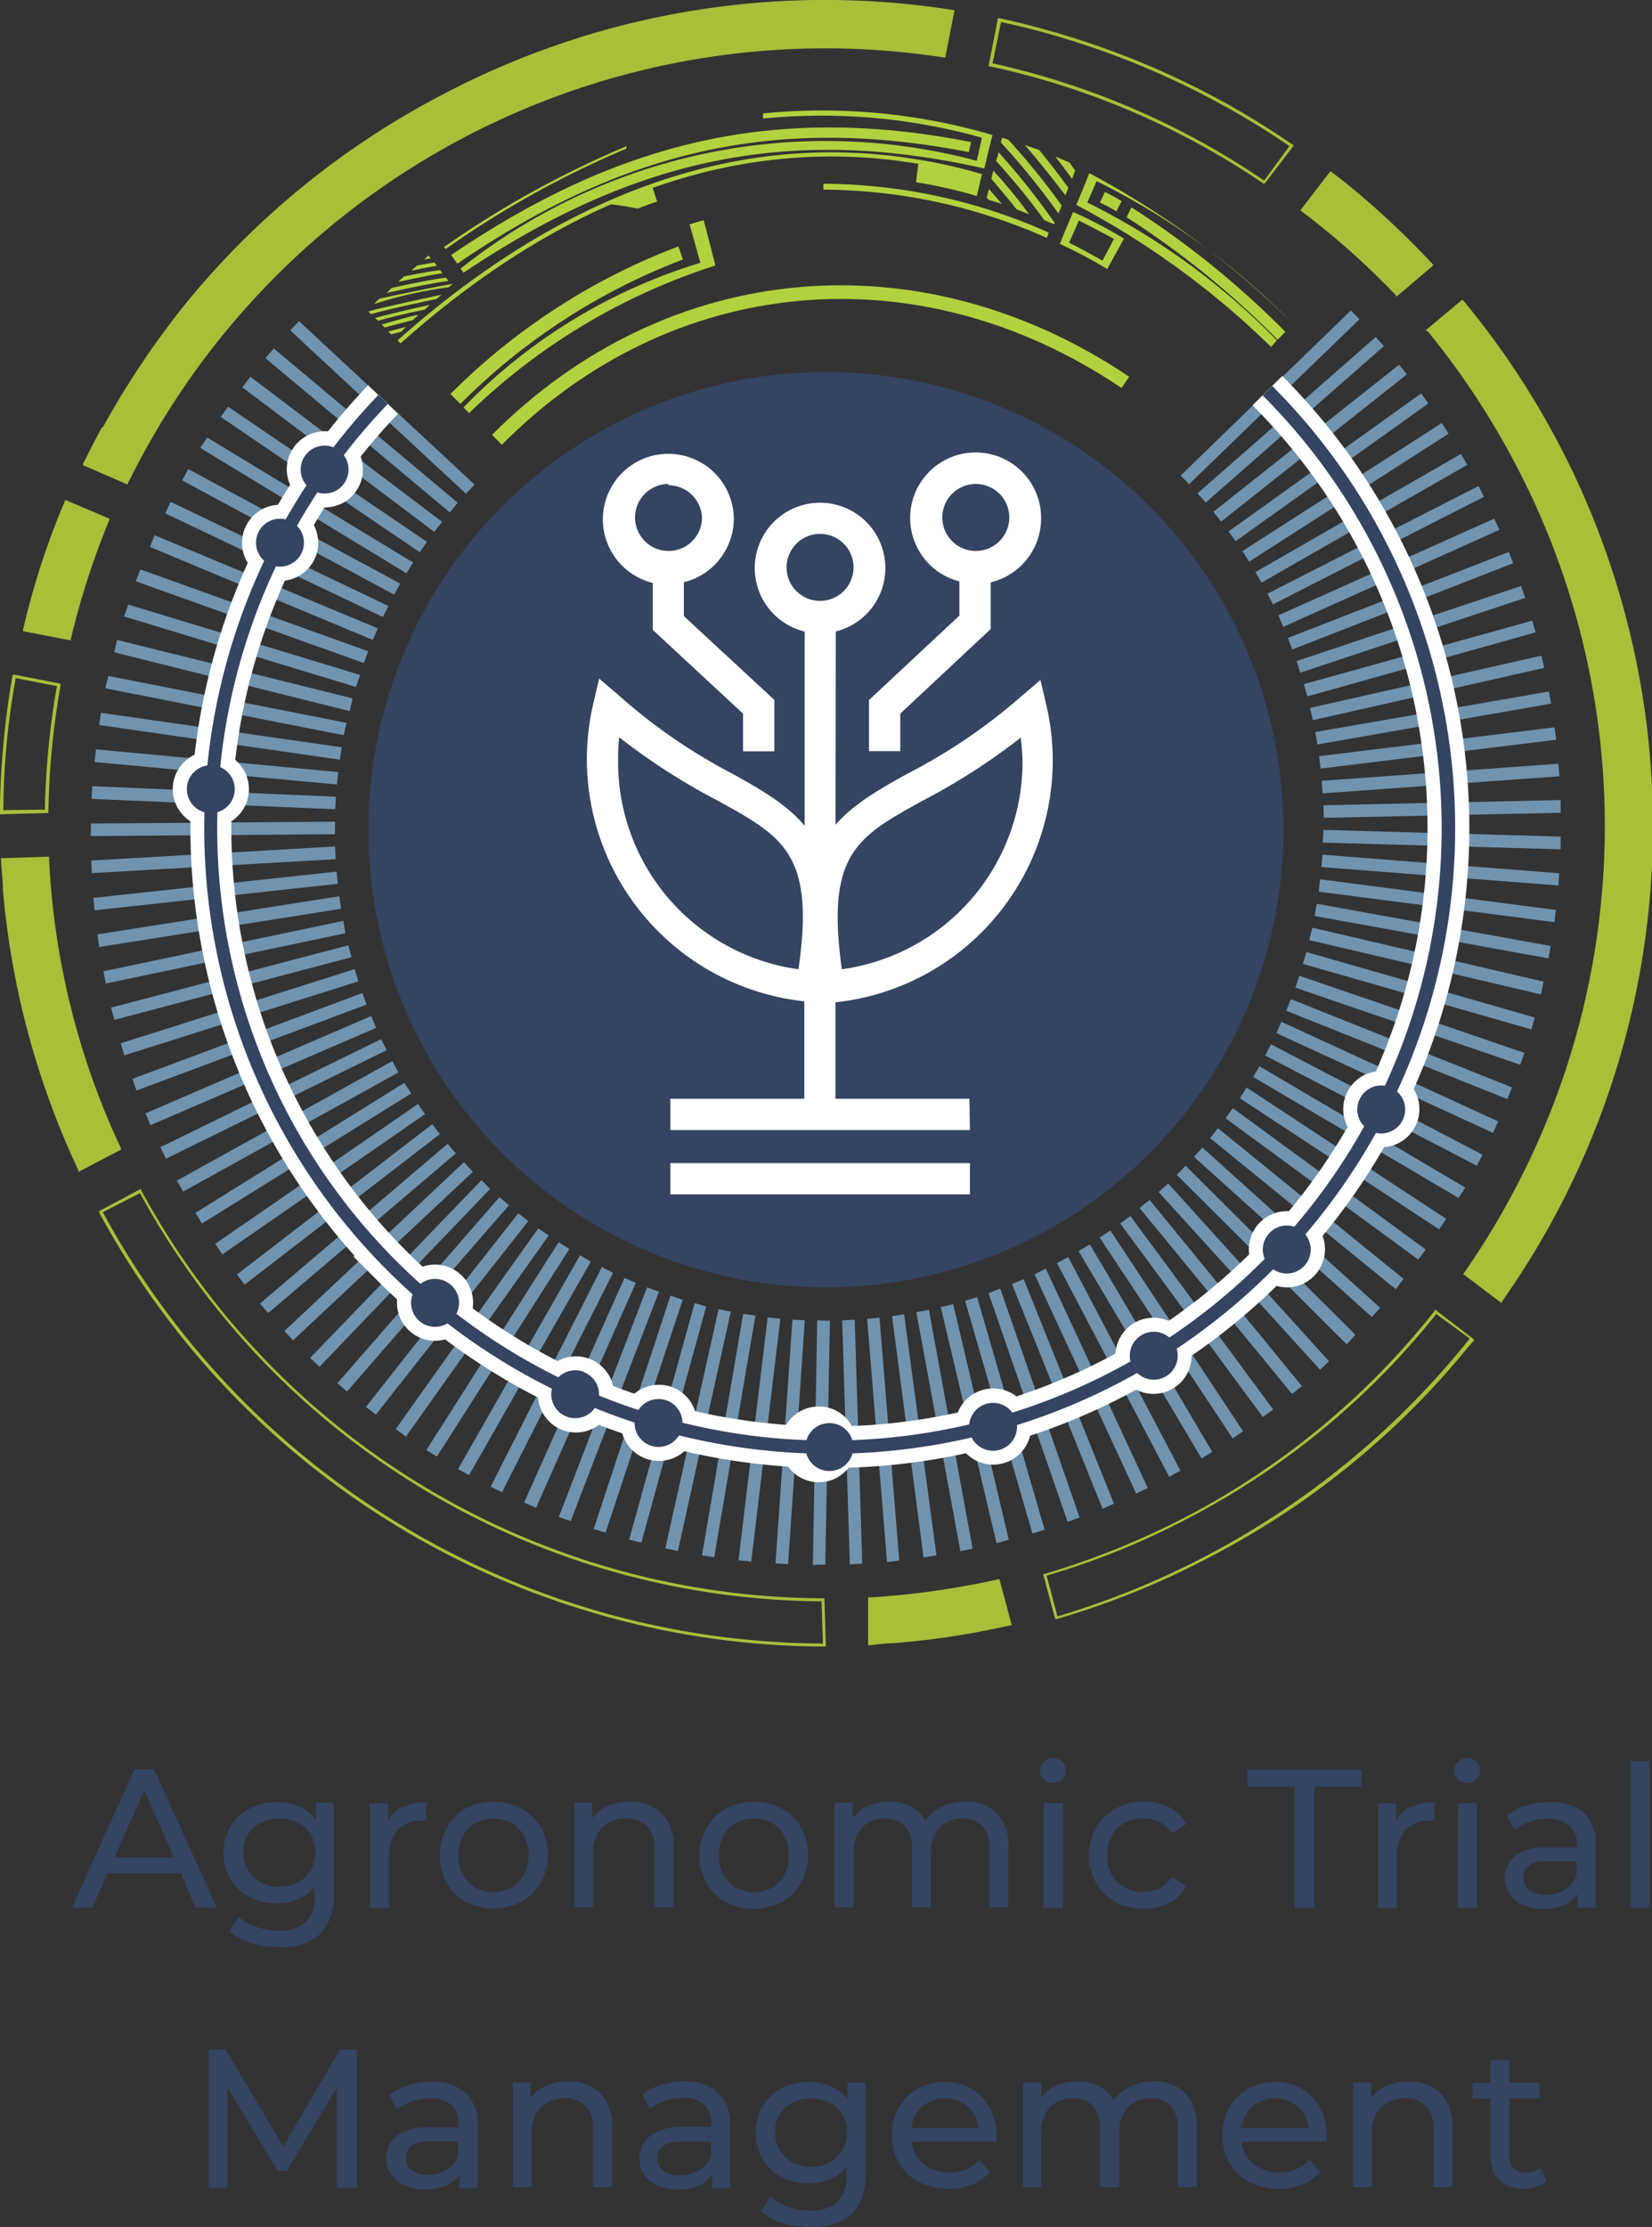 <svg xmlns="http://www.w3.org/2000/svg" xmlns:xlink="http://www.w3.org/1999/xlink" viewBox="0 0 98.65 132.95"><rect x="0" y="0" width="98.65" height="132.95" fill="#333333" stroke="none"/><defs><style>.cls-1,.cls-8{fill:none;}.cls-2{clip-path:url(#clip-path);}.cls-3{fill:#344462;}.cls-4{fill:#a6c039;}.cls-5{fill:#7093af;}.cls-6{clip-path:url(#clip-path-3);}.cls-7{fill:#fff;}.cls-8{stroke:#fff;stroke-width:1.69px;}.cls-9{fill:#b1d23e;}</style><clipPath id="clip-path" transform="translate(-4.32 -1.04)"><rect class="cls-1" width="112.52" height="144.85"></rect></clipPath><clipPath id="clip-path-3" transform="translate(-4.32 -1.04)"><path class="cls-1" d="M53.7,50.23,24.59,22.4a40.75,40.75,0,1,0,58.33-.72l-.1-.09Z"></path></clipPath></defs><title>trial</title><g id="&#x421;&#x43B;&#x43E;&#x439;_2" data-name="&#x421;&#x43B;&#x43E;&#x439; 2"><g id="&#x421;&#x43B;&#x43E;&#x439;_1-2" data-name="&#x421;&#x43B;&#x43E;&#x439; 1"><g class="cls-2"><path class="cls-3" d="M15.12,112.86H10.74l-.91,2.06H8.61l3.74-8.26h1.17l3.75,8.26H16Zm-.41-.94-1.78-4-1.78,4Z" transform="translate(-4.32 -1.04)"></path><path class="cls-3" d="M24.25,108.67v5.4a3.23,3.23,0,0,1-.81,2.42,3.37,3.37,0,0,1-2.43.78,5.81,5.81,0,0,1-1.69-.24,3.34,3.34,0,0,1-1.3-.69l.54-.87a3.22,3.22,0,0,0,1.08.6,4.12,4.12,0,0,0,1.33.22,2.23,2.23,0,0,0,1.62-.52,2.14,2.14,0,0,0,.52-1.58v-.5a2.5,2.5,0,0,1-1,.73,3.28,3.28,0,0,1-1.27.24,3.41,3.41,0,0,1-1.62-.38,2.85,2.85,0,0,1-1.14-1.07,3.21,3.21,0,0,1,0-3.15A2.81,2.81,0,0,1,19.25,109a3.47,3.47,0,0,1,1.62-.38,3.31,3.31,0,0,1,1.31.26,2.45,2.45,0,0,1,1,.77v-1Zm-2.15,4.74a1.91,1.91,0,0,0,.77-.73,2,2,0,0,0,.28-1.06,1.91,1.91,0,0,0-.6-1.47,2.43,2.43,0,0,0-3.1,0,1.91,1.91,0,0,0-.6,1.47,2,2,0,0,0,.28,1.06,1.91,1.91,0,0,0,.77.73,2.34,2.34,0,0,0,1.11.26A2.32,2.32,0,0,0,22.1,113.41Z" transform="translate(-4.32 -1.04)"></path><path class="cls-3" d="M28.37,108.9a3.16,3.16,0,0,1,1.4-.28v1.1h-.26a1.91,1.91,0,0,0-1.44.55,2.17,2.17,0,0,0-.52,1.56v3.11H26.41v-6.25H27.5v1A1.93,1.93,0,0,1,28.37,108.9Z" transform="translate(-4.32 -1.04)"></path><path class="cls-3" d="M32.12,114.58A3,3,0,0,1,31,113.44a3.44,3.44,0,0,1,0-3.29A3,3,0,0,1,32.12,109a3.64,3.64,0,0,1,3.34,0,3,3,0,0,1,1.16,1.13,3.44,3.44,0,0,1,0,3.29,3,3,0,0,1-1.16,1.14,3.6,3.6,0,0,1-3.34,0Zm2.75-.86a2,2,0,0,0,.75-.78,2.57,2.57,0,0,0,0-2.3,1.92,1.92,0,0,0-.75-.77,2.28,2.28,0,0,0-2.16,0,2,2,0,0,0-.75.77,2.52,2.52,0,0,0,0,2.3,2,2,0,0,0,.75.78,2.24,2.24,0,0,0,2.16,0Z" transform="translate(-4.32 -1.04)"></path><path class="cls-3" d="M43.84,109.3a2.71,2.71,0,0,1,.7,2v3.6H43.41v-3.47a1.92,1.92,0,0,0-.44-1.37,1.64,1.64,0,0,0-1.25-.46,2,2,0,0,0-1.45.54,2.1,2.1,0,0,0-.53,1.54v3.22H38.6v-6.25h1.08v.94a2.21,2.21,0,0,1,.93-.74,3.24,3.24,0,0,1,1.33-.26A2.58,2.58,0,0,1,43.84,109.3Z" transform="translate(-4.32 -1.04)"></path><path class="cls-3" d="M47.67,114.58a3,3,0,0,1-1.16-1.14,3.44,3.44,0,0,1,0-3.29A3,3,0,0,1,47.67,109,3.64,3.64,0,0,1,51,109a3,3,0,0,1,1.16,1.13,3.44,3.44,0,0,1,0,3.29A3,3,0,0,1,51,114.58a3.6,3.6,0,0,1-3.34,0Zm2.75-.86a2,2,0,0,0,.75-.78,2.57,2.57,0,0,0,0-2.3,1.92,1.92,0,0,0-.75-.77,2.28,2.28,0,0,0-2.16,0,2,2,0,0,0-.75.77,2.52,2.52,0,0,0,0,2.3,2,2,0,0,0,.75.78,2.24,2.24,0,0,0,2.16,0Z" transform="translate(-4.32 -1.04)"></path><path class="cls-3" d="M63.85,109.3a2.74,2.74,0,0,1,.69,2v3.6H63.41v-3.47a2,2,0,0,0-.42-1.37,1.54,1.54,0,0,0-1.2-.46,1.8,1.8,0,0,0-1.37.54,2.16,2.16,0,0,0-.51,1.54v3.22H58.79v-3.47a2,2,0,0,0-.42-1.37,1.54,1.54,0,0,0-1.2-.46,1.8,1.8,0,0,0-1.37.54,2.16,2.16,0,0,0-.51,1.54v3.22H54.16v-6.25h1.08v.93a2.2,2.2,0,0,1,.9-.74,3,3,0,0,1,1.26-.25,2.77,2.77,0,0,1,1.3.29,2,2,0,0,1,.87.86,2.39,2.39,0,0,1,1-.85,3.2,3.2,0,0,1,1.42-.31A2.53,2.53,0,0,1,63.85,109.3Z" transform="translate(-4.32 -1.04)"></path><path class="cls-3" d="M66.65,107.26a.7.7,0,0,1-.22-.52.71.71,0,0,1,.22-.52.74.74,0,0,1,.55-.22.77.77,0,0,1,.55.21.68.68,0,0,1,.22.51.73.73,0,0,1-.22.54.74.74,0,0,1-.55.22A.75.75,0,0,1,66.65,107.26Zm0,1.42h1.13v6.25H66.63Z" transform="translate(-4.32 -1.04)"></path><path class="cls-3" d="M70.94,114.58a3,3,0,0,1-1.17-1.14,3.4,3.4,0,0,1,0-3.29A3,3,0,0,1,70.94,109a3.52,3.52,0,0,1,1.7-.41,3.28,3.28,0,0,1,1.52.34,2.45,2.45,0,0,1,1,1l-.86.55a1.92,1.92,0,0,0-.73-.67,2.09,2.09,0,0,0-1-.22,2.24,2.24,0,0,0-1.1.27,1.93,1.93,0,0,0-.77.77,2.55,2.55,0,0,0,0,2.31,1.93,1.93,0,0,0,.77.77,2.23,2.23,0,0,0,1.1.27,2.08,2.08,0,0,0,1-.22,1.92,1.92,0,0,0,.73-.67l.86.54a2.47,2.47,0,0,1-1,1,3.22,3.22,0,0,1-1.52.35A3.47,3.47,0,0,1,70.94,114.58Z" transform="translate(-4.32 -1.04)"></path><path class="cls-3" d="M81.63,107.69H78.8v-1h6.83v1H82.8v7.23H81.63Z" transform="translate(-4.32 -1.04)"></path><path class="cls-3" d="M88.56,108.9a3.15,3.15,0,0,1,1.4-.28v1.1h-.26a1.9,1.9,0,0,0-1.44.55,2.17,2.17,0,0,0-.53,1.56v3.11H86.61v-6.25h1.08v1A1.93,1.93,0,0,1,88.56,108.9Z" transform="translate(-4.32 -1.04)"></path><path class="cls-3" d="M91.38,107.26a.7.7,0,0,1-.22-.52.71.71,0,0,1,.22-.52.74.74,0,0,1,.55-.22.77.77,0,0,1,.55.21.68.68,0,0,1,.22.51.73.73,0,0,1-.22.54.74.74,0,0,1-.55.22A.75.75,0,0,1,91.38,107.26Zm0,1.42h1.13v6.25H91.36Z" transform="translate(-4.32 -1.04)"></path><path class="cls-3" d="M98.91,109.25a2.46,2.46,0,0,1,.69,1.9v3.77H98.53v-.83a1.79,1.79,0,0,1-.81.67,3.08,3.08,0,0,1-1.24.23,2.6,2.6,0,0,1-1.68-.51,1.74,1.74,0,0,1,0-2.66,3,3,0,0,1,1.91-.5h1.79v-.22A1.44,1.44,0,0,0,98,110a1.79,1.79,0,0,0-1.25-.39,3.33,3.33,0,0,0-1.08.18,2.8,2.8,0,0,0-.9.49l-.47-.85a3.42,3.42,0,0,1,1.16-.6,4.83,4.83,0,0,1,1.43-.21A2.83,2.83,0,0,1,98.91,109.25Zm-1.13,4.58a1.66,1.66,0,0,0,.68-.82v-.87H96.73q-1.44,0-1.44,1a.87.87,0,0,0,.37.74,1.67,1.67,0,0,0,1,.27A2.11,2.11,0,0,0,97.79,113.83Z" transform="translate(-4.32 -1.04)"></path><path class="cls-3" d="M101.7,106.17h1.13v8.75H101.7Z" transform="translate(-4.32 -1.04)"></path><path class="cls-3" d="M24.44,131.64v-6l-3,5H20.9l-3-5v6H16.79v-8.26h1l3.44,5.8,3.4-5.8h1v8.26Z" transform="translate(-4.32 -1.04)"></path><path class="cls-3" d="M32.15,126a2.46,2.46,0,0,1,.69,1.9v3.77H31.76v-.83a1.79,1.79,0,0,1-.81.67,3.08,3.08,0,0,1-1.24.23A2.6,2.6,0,0,1,28,131.2a1.74,1.74,0,0,1,0-2.66,3,3,0,0,1,1.91-.5h1.79v-.22a1.44,1.44,0,0,0-.42-1.12A1.79,1.79,0,0,0,30,126.3a3.33,3.33,0,0,0-1.08.18,2.79,2.79,0,0,0-.9.49l-.47-.85a3.42,3.42,0,0,1,1.16-.6,4.83,4.83,0,0,1,1.43-.21A2.83,2.83,0,0,1,32.15,126ZM31,130.55a1.65,1.65,0,0,0,.68-.82v-.87H30q-1.44,0-1.44,1a.88.88,0,0,0,.37.74,1.67,1.67,0,0,0,1,.27A2.11,2.11,0,0,0,31,130.55Z" transform="translate(-4.32 -1.04)"></path><path class="cls-3" d="M40.17,126a2.71,2.71,0,0,1,.7,2v3.6H39.74v-3.47a1.92,1.92,0,0,0-.44-1.37,1.64,1.64,0,0,0-1.25-.46,2,2,0,0,0-1.45.54,2.1,2.1,0,0,0-.53,1.54v3.22H34.94v-6.25H36v.94a2.21,2.21,0,0,1,.93-.74,3.24,3.24,0,0,1,1.33-.26A2.58,2.58,0,0,1,40.17,126Z" transform="translate(-4.32 -1.04)"></path><path class="cls-3" d="M47.23,126a2.46,2.46,0,0,1,.69,1.9v3.77H46.85v-.83a1.79,1.79,0,0,1-.81.67,3.08,3.08,0,0,1-1.24.23,2.6,2.6,0,0,1-1.68-.51,1.74,1.74,0,0,1,0-2.66A3,3,0,0,1,45,128h1.79v-.22a1.44,1.44,0,0,0-.42-1.12,1.79,1.79,0,0,0-1.25-.39,3.33,3.33,0,0,0-1.08.18,2.79,2.79,0,0,0-.9.49l-.47-.85a3.42,3.42,0,0,1,1.16-.6,4.83,4.83,0,0,1,1.43-.21A2.83,2.83,0,0,1,47.23,126Zm-1.13,4.58a1.65,1.65,0,0,0,.68-.82v-.87H45q-1.44,0-1.44,1a.88.88,0,0,0,.37.74,1.67,1.67,0,0,0,1,.27A2.11,2.11,0,0,0,46.11,130.55Z" transform="translate(-4.32 -1.04)"></path><path class="cls-3" d="M56,125.38v5.4a3.23,3.23,0,0,1-.81,2.42,3.37,3.37,0,0,1-2.43.78,5.81,5.81,0,0,1-1.69-.24,3.34,3.34,0,0,1-1.3-.69l.54-.87a3.22,3.22,0,0,0,1.08.6,4.12,4.12,0,0,0,1.33.22,2.23,2.23,0,0,0,1.62-.52,2.14,2.14,0,0,0,.52-1.58v-.5a2.5,2.5,0,0,1-1,.73,3.28,3.28,0,0,1-1.27.24A3.41,3.41,0,0,1,51,131a2.85,2.85,0,0,1-1.14-1.07,3.21,3.21,0,0,1,0-3.15A2.81,2.81,0,0,1,51,125.7a3.47,3.47,0,0,1,1.62-.38,3.31,3.31,0,0,1,1.31.26,2.45,2.45,0,0,1,1,.77v-1Zm-2.15,4.74a1.91,1.91,0,0,0,.77-.73,2,2,0,0,0,.28-1.06,1.91,1.91,0,0,0-.6-1.47,2.43,2.43,0,0,0-3.1,0,1.91,1.91,0,0,0-.6,1.47,2,2,0,0,0,.28,1.06,1.91,1.91,0,0,0,.77.73,2.34,2.34,0,0,0,1.11.26A2.32,2.32,0,0,0,53.88,130.13Z" transform="translate(-4.32 -1.04)"></path><path class="cls-3" d="M63.82,128.89H58.75a2,2,0,0,0,.72,1.33,2.37,2.37,0,0,0,1.54.5,2.32,2.32,0,0,0,1.8-.75l.63.73a2.73,2.73,0,0,1-1.06.75,4,4,0,0,1-3.17-.15A2.9,2.9,0,0,1,58,130.16a3.26,3.26,0,0,1-.42-1.65,3.31,3.31,0,0,1,.41-1.64,2.92,2.92,0,0,1,1.12-1.14,3.2,3.2,0,0,1,1.61-.41,3.13,3.13,0,0,1,1.6.41,2.86,2.86,0,0,1,1.1,1.14,3.46,3.46,0,0,1,.4,1.67A3.27,3.27,0,0,1,63.82,128.89Zm-4.43-2.11a2,2,0,0,0-.64,1.3h4a2,2,0,0,0-.64-1.29,2.11,2.11,0,0,0-2.72,0Z" transform="translate(-4.32 -1.04)"></path><path class="cls-3" d="M75.1,126a2.74,2.74,0,0,1,.69,2v3.6H74.66v-3.47a2,2,0,0,0-.42-1.37,1.54,1.54,0,0,0-1.2-.46,1.79,1.79,0,0,0-1.37.54,2.16,2.16,0,0,0-.51,1.54v3.22H70v-3.47a2,2,0,0,0-.42-1.37,1.54,1.54,0,0,0-1.2-.46,1.79,1.79,0,0,0-1.37.54,2.15,2.15,0,0,0-.51,1.54v3.22H65.41v-6.25H66.5v.93a2.2,2.2,0,0,1,.9-.74,3,3,0,0,1,1.26-.25,2.76,2.76,0,0,1,1.3.29,2,2,0,0,1,.87.86,2.4,2.4,0,0,1,1-.85,3.2,3.2,0,0,1,1.42-.31A2.54,2.54,0,0,1,75.1,126Z" transform="translate(-4.32 -1.04)"></path><path class="cls-3" d="M83.53,128.89H78.46a2,2,0,0,0,.72,1.33,2.37,2.37,0,0,0,1.54.5,2.32,2.32,0,0,0,1.8-.75l.63.73a2.73,2.73,0,0,1-1.06.75,4,4,0,0,1-3.17-.15,2.9,2.9,0,0,1-1.19-1.14,3.26,3.26,0,0,1-.42-1.65,3.31,3.31,0,0,1,.41-1.64,2.92,2.92,0,0,1,1.12-1.14,3.2,3.2,0,0,1,1.61-.41,3.13,3.13,0,0,1,1.6.41,2.86,2.86,0,0,1,1.1,1.14,3.46,3.46,0,0,1,.4,1.67A3.27,3.27,0,0,1,83.53,128.89Zm-4.43-2.11a2,2,0,0,0-.64,1.3h4a2,2,0,0,0-.64-1.29,2.11,2.11,0,0,0-2.72,0Z" transform="translate(-4.32 -1.04)"></path><path class="cls-3" d="M90.35,126a2.71,2.71,0,0,1,.7,2v3.6H89.92v-3.47a1.92,1.92,0,0,0-.44-1.37,1.64,1.64,0,0,0-1.25-.46,2,2,0,0,0-1.45.54,2.1,2.1,0,0,0-.53,1.54v3.22H85.12v-6.25h1.08v.94a2.21,2.21,0,0,1,.93-.74,3.24,3.24,0,0,1,1.33-.26A2.58,2.58,0,0,1,90.35,126Z" transform="translate(-4.32 -1.04)"></path><path class="cls-3" d="M96.67,131.27a1.7,1.7,0,0,1-.61.32,2.58,2.58,0,0,1-.75.11,2,2,0,0,1-1.46-.51,1.94,1.94,0,0,1-.52-1.45v-3.43H92.26v-.93h1.06V124h1.13v1.37h1.79v.93H94.45v3.38a1.1,1.1,0,0,0,.25.78.94.94,0,0,0,.73.27,1.36,1.36,0,0,0,.88-.29Z" transform="translate(-4.32 -1.04)"></path><g class="cls-2"><path class="cls-4" d="M56.16,96.4h.1A48.76,48.76,0,0,0,64,95.3H64l.74,2.76-.08,0a47.66,47.66,0,0,1-7,1.07c-.45,0-.91.08-1.4.12h-.1Z" transform="translate(-4.32 -1.04)"></path><path class="cls-4" d="M12.67,72.27,10.46,73.4a49.13,49.13,0,0,0,43,25.75l-.08-2.52a46.67,46.67,0,0,1-40.7-24.36m-2.46,1.08L12.75,72l0,.09A46.5,46.5,0,0,0,53.45,96.45h.1l.09,2.88h-.09A49.27,49.27,0,0,1,39,97.09,49.32,49.32,0,0,1,10.24,73.42Z" transform="translate(-4.32 -1.04)"></path><path class="cls-4" d="M4.37,52.27l2.88-.09v.1a45.64,45.64,0,0,0,4.29,17.3l0,.09L9,71,9,70.9A49.23,49.23,0,0,1,4.49,54.11c0-.58-.09-1.17-.11-1.76Z" transform="translate(-4.32 -1.04)"></path><path class="cls-4" d="M7.72,42l-2.46-.48a45.08,45.08,0,0,0-.74,7.88L7,49.37A47.59,47.59,0,0,1,7.72,42m-2.62-.7,2.83.55V42a47,47,0,0,0-.72,7.48v.09l-2.9.08v-.09a51.53,51.53,0,0,1,.74-8.1Z" transform="translate(-4.32 -1.04)"></path><path class="cls-4" d="M8.21,30.88,10.85,32l0,.08a46.83,46.83,0,0,0-2.3,7.11l0,.08-2.85-.55,0-.1c.26-1.13.57-2.25.9-3.34.47-1.48,1-2.95,1.61-4.36Z" transform="translate(-4.32 -1.04)"></path><path class="cls-4" d="M10.46,26.55h0A51.12,51.12,0,0,1,15.54,19,48.91,48.91,0,0,1,30.74,6.69,48.95,48.95,0,0,1,61.24,1.64l.08,0-.55,2.83h-.1A46.36,46.36,0,0,0,13,27.9c-.36.65-.71,1.33-1.05,2l0,.07L9.28,28.81l0-.08c.36-.73.75-1.48,1.13-2.19" transform="translate(-4.32 -1.04)"></path><path class="cls-4" d="M81.32,9.76a48.92,48.92,0,0,0-13-6.29c-1.4-.44-2.81-.82-4.22-1.11l-.51,2.46a46.73,46.73,0,0,1,16.22,7ZM63.91,2.13l.1,0c1.45.31,2.9.7,4.33,1.15A48.71,48.71,0,0,1,81.5,9.67l.08.05L79.84,12l-.07,0A46.36,46.36,0,0,0,63.43,5l-.08,0Z" transform="translate(-4.32 -1.04)"></path><path class="cls-4" d="M82,13.56l1.75-2.28.06,0c.42.33.83.64,1.19.94a50.35,50.35,0,0,1,4.9,4.62l0,.05-2.2,1.87,0-.07A46.73,46.73,0,0,0,82,13.62Z" transform="translate(-4.32 -1.04)"></path><path class="cls-4" d="M90.09,79.48A46.3,46.3,0,0,1,75.3,91.66a45.73,45.73,0,0,1-8.48,3.44l.65,2.43a49.66,49.66,0,0,0,24.14-16c.16-.18.31-.38.47-.59ZM66.61,95h.07a47.62,47.62,0,0,0,8.54-3.45A46.21,46.21,0,0,0,90,79.28l0-.08L92.34,81l0,.06c-.23.25-.41.47-.56.65A48.78,48.78,0,0,1,76.54,94a48.21,48.21,0,0,1-9.13,3.69l-.08,0Z" transform="translate(-4.32 -1.04)"></path><path class="cls-4" d="M89.45,20.76l2.19-1.83.07.06A49.15,49.15,0,0,1,94,78.75l0,.09-2.31-1.75.06-.07a45.32,45.32,0,0,0,2.6-4.19,46.42,46.42,0,0,0,.51-44,47.12,47.12,0,0,0-5.27-8Z" transform="translate(-4.32 -1.04)"></path></g><polygon class="cls-5" points="70.5 28.39 80.67 18.53 81.18 19.06 71.01 28.9 70.5 28.39"></polygon><polygon class="cls-5" points="71.51 29.45 82.15 20.12 82.64 20.66 72 30 71.51 29.45"></polygon><polygon class="cls-5" points="72.46 30.55 83.55 21.77 84.01 22.35 72.92 31.14 72.46 30.55"></polygon><polygon class="cls-5" points="73.37 31.72 84.86 23.49 85.3 24.08 73.78 32.31 73.37 31.72"></polygon><polygon class="cls-5" points="74.19 32.9 86.1 25.25 86.5 25.89 74.59 33.53 74.19 32.9"></polygon><polygon class="cls-5" points="74.97 34.15 87.24 27.1 87.62 27.75 75.33 34.78 74.97 34.15"></polygon><polygon class="cls-5" points="75.69 35.44 88.3 29.01 88.61 29.66 76.01 36.08 75.69 35.44"></polygon><polygon class="cls-5" points="76.34 36.73 89.23 30.96 89.54 31.63 76.63 37.42 76.34 36.73"></polygon><polygon class="cls-5" points="76.91 38.08 90.1 32.95 90.36 33.62 77.17 38.77 76.91 38.08"></polygon><polygon class="cls-5" points="77.43 39.46 90.83 34.98 91.08 35.69 77.64 40.16 77.43 39.46"></polygon><polygon class="cls-5" points="77.86 40.84 91.5 37.05 91.7 37.75 78.07 41.57 77.86 40.84"></polygon><polygon class="cls-5" points="78.23 42.26 92.05 39.14 92.21 39.87 78.4 42.99 78.23 42.26"></polygon><polygon class="cls-5" points="78.54 43.7 92.49 41.28 92.63 42 78.67 44.44 78.54 43.7"></polygon><polygon class="cls-5" points="78.77 45.14 92.83 43.42 92.93 44.16 78.86 45.88 78.77 45.14"></polygon><polygon class="cls-5" points="78.93 46.61 93.06 45.59 93.12 46.34 78.98 47.36 78.93 46.61"></polygon><polygon class="cls-5" points="79.03 48.07 93.19 47.76 93.2 48.52 79.05 48.82 79.03 48.07"></polygon><polygon class="cls-5" points="79.03 49.54 93.2 49.94 93.19 50.7 78.99 50.3 79.03 49.54"></polygon><polygon class="cls-5" points="78.97 51.02 93.11 52.13 93.06 52.86 78.91 51.76 78.97 51.02"></polygon><polygon class="cls-5" points="78.83 52.49 92.91 54.32 92.82 55.05 78.75 53.23 78.83 52.49"></polygon><polygon class="cls-5" points="78.63 53.95 92.6 56.47 92.47 57.21 78.5 54.68 78.63 53.95"></polygon><polygon class="cls-5" points="78.37 55.38 92.17 58.6 92.02 59.36 78.18 56.12 78.37 55.38"></polygon><polygon class="cls-5" points="78.01 56.83 91.65 60.74 91.45 61.45 77.8 57.54 78.01 56.83"></polygon><rect class="cls-5" x="88.13" y="54.84" width="0.75" height="14.2" transform="translate(-3.09 124.56) rotate(-71.09)"></rect><rect class="cls-5" x="87.49" y="56.55" width="0.75" height="14.22" transform="translate(-8.15 120.63) rotate(-68.24)"></rect><polygon class="cls-5" points="76.52 61 89.46 66.94 89.16 67.63 76.22 61.67 76.52 61"></polygon><polygon class="cls-5" points="75.9 62.34 88.53 68.93 88.19 69.59 75.55 63.01 75.9 62.34"></polygon><polygon class="cls-5" points="75.21 63.65 87.5 70.89 87.1 71.51 74.83 64.29 75.21 63.65"></polygon><polygon class="cls-5" points="74.44 64.92 86.36 72.76 85.94 73.39 74.04 65.56 74.44 64.92"></polygon><polygon class="cls-5" points="73.62 66.15 85.14 74.59 84.69 75.19 73.19 66.76 73.62 66.15"></polygon><polygon class="cls-5" points="72.73 67.35 83.81 76.34 83.35 76.96 72.26 67.94 72.73 67.35"></polygon><polygon class="cls-5" points="71.8 68.5 82.42 78.07 81.92 78.62 71.3 69.06 71.8 68.5"></polygon><polygon class="cls-5" points="70.8 69.59 80.94 79.68 80.42 80.25 70.27 70.13 70.8 69.59"></polygon><polygon class="cls-5" points="69.76 70.65 79.36 81.26 78.83 81.77 69.19 71.16 69.76 70.65"></polygon><polygon class="cls-5" points="68.65 71.63 77.74 82.74 77.15 83.21 68.05 72.11 68.65 71.63"></polygon><polygon class="cls-5" points="67.5 72.59 76.03 84.14 75.41 84.59 66.89 73.03 67.5 72.59"></polygon><polygon class="cls-5" points="66.3 73.45 74.23 85.44 73.61 85.87 65.67 73.88 66.3 73.45"></polygon><polygon class="cls-5" points="65.08 74.28 72.39 86.67 71.75 87.06 64.41 74.69 65.08 74.28"></polygon><polygon class="cls-5" points="63.79 75.04 70.49 87.79 69.82 88.16 63.12 75.4 63.79 75.04"></polygon><polygon class="cls-5" points="62.45 75.73 68.54 88.82 67.85 89.16 61.78 76.07 62.45 75.73"></polygon><polygon class="cls-5" points="61.13 76.36 66.52 89.76 65.84 90.07 60.43 76.65 61.13 76.36"></polygon><polygon class="cls-5" points="59.73 76.92 64.47 90.59 63.75 90.84 59.03 77.19 59.73 76.92"></polygon><polygon class="cls-5" points="58.35 77.43 62.38 91.32 61.65 91.54 57.63 77.65 58.35 77.43"></polygon><polygon class="cls-5" points="56.92 77.85 60.24 91.92 59.51 92.13 56.18 78.03 56.92 77.85"></polygon><polygon class="cls-5" points="55.47 78.19 58.08 92.45 57.35 92.6 54.72 78.33 55.47 78.19"></polygon><polygon class="cls-5" points="53.99 78.45 55.92 92.85 55.15 92.97 53.27 78.57 53.99 78.45"></polygon><polygon class="cls-5" points="52.52 78.66 53.7 93.15 52.97 93.25 51.78 78.73 52.52 78.66"></polygon><polygon class="cls-5" points="51.04 78.78 51.49 93.34 50.75 93.39 50.29 78.82 51.04 78.78"></polygon><polygon class="cls-5" points="49.56 78.84 49.28 93.4 48.54 93.42 48.8 78.82 49.56 78.84"></polygon><polygon class="cls-5" points="48.06 78.81 47.06 93.37 46.31 93.33 47.32 78.78 48.06 78.81"></polygon><polygon class="cls-5" points="46.6 78.72 44.86 93.22 44.1 93.14 45.84 78.64 46.6 78.72"></polygon><polygon class="cls-5" points="45.11 78.54 42.65 92.96 41.92 92.85 44.38 78.43 45.11 78.54"></polygon><polygon class="cls-5" points="43.64 78.3 40.48 92.59 39.73 92.43 42.91 78.15 43.64 78.3"></polygon><polygon class="cls-5" points="42.17 77.99 38.3 92.09 37.57 91.91 41.48 77.79 42.17 77.99"></polygon><polygon class="cls-5" points="40.77 77.59 36.16 91.49 35.45 91.28 40.04 77.34 40.77 77.59"></polygon><polygon class="cls-5" points="39.35 77.11 34.08 90.8 33.37 90.56 38.64 76.85 39.35 77.11"></polygon><polygon class="cls-5" points="37.97 76.58 32.01 90.01 31.3 89.69 37.29 76.29 37.97 76.58"></polygon><polygon class="cls-5" points="36.61 75.98 29.98 89.08 29.3 88.75 35.94 75.64 36.61 75.98"></polygon><polygon class="cls-5" points="35.28 75.31 28.01 88.06 27.35 87.7 34.64 74.93 35.28 75.31"></polygon><polygon class="cls-5" points="34 74.56 26.09 86.95 25.46 86.56 33.36 74.15 34 74.56"></polygon><polygon class="cls-5" points="32.77 73.75 24.24 85.76 23.63 85.31 32.14 73.33 32.77 73.75"></polygon><polygon class="cls-5" points="31.55 72.89 22.45 84.44 21.85 83.99 30.95 72.43 31.55 72.89"></polygon><polygon class="cls-5" points="30.39 71.95 20.72 83.07 20.15 82.57 29.83 71.46 30.39 71.95"></polygon><polygon class="cls-5" points="29.27 70.97 19.08 81.59 18.52 81.06 28.75 70.45 29.27 70.97"></polygon><polygon class="cls-5" points="28.24 69.95 17.5 80.01 16.98 79.46 27.7 69.38 28.24 69.95"></polygon><polygon class="cls-5" points="27.22 68.85 16.02 78.38 15.52 77.82 26.73 68.28 27.22 68.85"></polygon><polygon class="cls-5" points="26.27 67.7 14.6 76.69 14.15 76.08 25.81 67.11 26.27 67.7"></polygon><polygon class="cls-5" points="25.38 66.51 13.28 74.88 12.85 74.25 24.96 65.9 25.38 66.51"></polygon><polygon class="cls-5" points="24.56 65.27 12.06 73.04 11.67 72.4 24.14 64.64 24.56 65.27"></polygon><polygon class="cls-5" points="23.79 64.02 10.94 71.13 10.56 70.48 23.43 63.34 23.79 64.02"></polygon><polygon class="cls-5" points="23.09 62.69 9.91 69.17 9.58 68.48 22.76 62.03 23.09 62.69"></polygon><polygon class="cls-5" points="22.46 61.36 8.98 67.17 8.69 66.46 22.17 60.65 22.46 61.36"></polygon><polygon class="cls-5" points="21.89 59.97 8.15 65.1 7.91 64.4 21.64 59.28 21.89 59.97"></polygon><polygon class="cls-5" points="21.4 58.58 7.42 63 7.21 62.28 21.18 57.85 21.4 58.58"></polygon><polygon class="cls-5" points="20.99 57.14 6.83 60.88 6.63 60.15 20.8 56.43 20.99 57.14"></polygon><polygon class="cls-5" points="20.63 55.71 6.32 58.71 6.17 57.98 20.5 54.97 20.63 55.71"></polygon><polygon class="cls-5" points="20.37 54.25 5.92 56.53 5.82 55.78 20.26 53.5 20.37 54.25"></polygon><polygon class="cls-5" points="20.17 52.76 5.65 54.34 5.57 53.6 20.1 52.03 20.17 52.76"></polygon><polygon class="cls-5" points="20.04 51.29 5.48 52.12 5.45 51.37 20.01 50.53 20.04 51.29"></polygon><polygon class="cls-5" points="5.43 49.16 5.42 49.91 20 49.8 20.01 49.05 5.43 49.16"></polygon><polygon class="cls-5" points="20.02 48.31 5.47 47.69 5.51 46.93 20.06 47.56 20.02 48.31"></polygon><polygon class="cls-5" points="20.12 46.83 5.65 45.49 5.73 44.73 20.2 46.09 20.12 46.83"></polygon><polygon class="cls-5" points="20.3 45.35 5.92 43.28 6.03 42.55 20.41 44.61 20.3 45.35"></polygon><polygon class="cls-5" points="20.53 43.89 6.29 41.09 6.47 40.35 20.69 43.15 20.53 43.89"></polygon><polygon class="cls-5" points="20.88 42.45 6.82 38.94 6.99 38.2 21.06 41.69 20.88 42.45"></polygon><polygon class="cls-5" points="21.26 41.01 7.41 36.8 7.66 36.09 21.5 40.29 21.26 41.01"></polygon><polygon class="cls-5" points="21.72 39.58 8.11 34.7 8.38 33.99 21.99 38.88 21.72 39.58"></polygon><polygon class="cls-5" points="22.26 38.2 8.95 32.65 9.23 31.95 22.56 37.51 22.26 38.2"></polygon><polygon class="cls-5" points="22.86 36.83 9.86 30.64 10.19 29.96 23.2 36.18 22.86 36.83"></polygon><polygon class="cls-5" points="23.54 35.5 10.88 28.68 11.24 28 23.9 34.84 23.54 35.5"></polygon><polygon class="cls-5" points="24.27 34.22 11.96 26.74 12.38 26.12 24.67 33.58 24.27 34.22"></polygon><polygon class="cls-5" points="25.07 32.97 13.18 24.89 13.62 24.28 25.5 32.35 25.07 32.97"></polygon><polygon class="cls-5" points="25.93 31.75 14.47 23.12 14.95 22.49 26.4 31.15 25.93 31.75"></polygon><polygon class="cls-5" points="26.86 30.59 15.85 21.38 16.35 20.8 27.33 30.01 26.86 30.59"></polygon><polygon class="cls-5" points="27.82 29.47 17.33 19.72 17.86 19.17 28.34 28.93 27.82 29.47"></polygon><g class="cls-6"><path class="cls-7" d="M28,76.33a36.56,36.56,0,1,1,51.7,0,36.56,36.56,0,0,1-51.7,0m-.55.55a37.35,37.35,0,1,0,0-52.81,37.35,37.35,0,0,0,0,52.81" transform="translate(-4.32 -1.04)"></path><path class="cls-8" d="M28,76.33a36.56,36.56,0,1,1,51.7,0A36.56,36.56,0,0,1,28,76.33Zm-.55.55a37.35,37.35,0,1,0,0-52.81A37.35,37.35,0,0,0,27.49,76.88Z" transform="translate(-4.32 -1.04)"></path><path class="cls-7" d="M85.8,66.25a1.43,1.43,0,1,0,2,0,1.42,1.42,0,0,0-2,0" transform="translate(-4.32 -1.04)"></path><circle class="cls-8" cx="86.81" cy="67.25" r="1.43" transform="translate(-26.45 80.04) rotate(-45)"></circle><path class="cls-7" d="M80.16,74.61a1.43,1.43,0,1,0,2,0,1.42,1.42,0,0,0-2,0" transform="translate(-4.32 -1.04)"></path><circle class="cls-8" cx="81.17" cy="75.62" r="1.43" transform="translate(-34.02 78.5) rotate(-45)"></circle><path class="cls-7" d="M72.41,80.79a1.43,1.43,0,1,0,2,.39,1.43,1.43,0,0,0-2-.39" transform="translate(-4.32 -1.04)"></path><circle class="cls-8" cx="73.2" cy="81.97" r="1.43" transform="translate(-37.64 53.91) rotate(-34)"></circle><path class="cls-7" d="M63.16,84.86a1.43,1.43,0,1,0,1.81.88,1.43,1.43,0,0,0-1.81-.88" transform="translate(-4.32 -1.04)"></path><circle class="cls-8" cx="63.63" cy="86.2" r="1.43" transform="translate(-28.92 24.37) rotate(-19)"></circle><path class="cls-7" d="M53.7,86a1.43,1.43,0,1,0,1.57,1.27A1.43,1.43,0,0,0,53.7,86" transform="translate(-4.32 -1.04)"></path><circle class="cls-8" cx="53.85" cy="87.41" r="1.43" transform="matrix(0.99, -0.1, 0.1, 0.99, -13.16, 5.07)"></circle><path class="cls-7" d="M43.85,84.57a1.43,1.43,0,1,0,1.21,1.61,1.43,1.43,0,0,0-1.21-1.61" transform="translate(-4.32 -1.04)"></path><circle class="cls-8" cx="43.66" cy="85.98" r="1.43" transform="translate(-51.88 116.19) rotate(-81.99)"></circle><path class="cls-7" d="M39.22,82.95A1.43,1.43,0,1,0,40,84.79a1.43,1.43,0,0,0-.82-1.84" transform="translate(-4.32 -1.04)"></path><circle class="cls-8" cx="38.71" cy="84.28" r="1.43" transform="translate(-58.16 89.16) rotate(-68.99)"></circle><path class="cls-7" d="M31.18,77.69a1.43,1.43,0,1,0,.25,2,1.42,1.42,0,0,0-.25-2" transform="translate(-4.32 -1.04)"></path><circle class="cls-8" cx="30.3" cy="78.81" r="1.43" transform="translate(-54.78 53.12) rotate(-52)"></circle><path class="cls-7" d="M18.33,48a1.43,1.43,0,1,0-1.27,1.57A1.43,1.43,0,0,0,18.33,48" transform="translate(-4.32 -1.04)"></path><circle class="cls-8" cx="16.91" cy="48.15" r="1.43" transform="translate(-9.26 0.99) rotate(-6)"></circle><path class="cls-7" d="M22.31,34.09a1.43,1.43,0,1,0-1.92.62,1.43,1.43,0,0,0,1.92-.62" transform="translate(-4.32 -1.04)"></path><circle class="cls-8" cx="21.04" cy="33.44" r="1.43" transform="translate(-22.62 35.97) rotate(-63)"></circle><path class="cls-7" d="M24.94,29.79a1.43,1.43,0,1,0-2,.49,1.43,1.43,0,0,0,2-.49" transform="translate(-4.32 -1.04)"></path><circle class="cls-8" cx="23.71" cy="29.06" r="1.43" transform="translate(-17.72 33.38) rotate(-59.01)"></circle><path class="cls-7" d="M31.53,22.76a1.43,1.43,0,1,0-2,0,1.42,1.42,0,0,0,2,0" transform="translate(-4.32 -1.04)"></path><circle class="cls-8" cx="30.52" cy="21.75" r="1.43" transform="translate(-10.76 26.91) rotate(-45)"></circle><path class="cls-7" d="M39.79,17.8a1.43,1.43,0,1,0-1.89-.69,1.43,1.43,0,0,0,1.89.69" transform="translate(-4.32 -1.04)"></path><circle class="cls-8" cx="39.19" cy="16.51" r="1.43" transform="translate(-7.62 17.07) rotate(-25)"></circle><path class="cls-7" d="M44.63,16.11a1.43,1.43,0,1,0-1.8-.91,1.42,1.42,0,0,0,1.8.91" transform="translate(-4.32 -1.04)"></path><circle class="cls-8" cx="44.19" cy="14.75" r="1.43" transform="matrix(0.95, -0.31, 0.31, 0.95, -6.72, 13.34)"></circle><path class="cls-7" d="M54.25,15a1.43,1.43,0,1,0-1.43-1.42A1.42,1.42,0,0,0,54.25,15" transform="translate(-4.32 -1.04)"></path><circle class="cls-8" cx="49.93" cy="12.49" r="1.43"></circle></g><g class="cls-2"><path class="cls-9" d="M33.7,27l.59.59c10.12-10.22,24.89-11.56,37-3.39l.46-.67C59.33,15.17,44.17,16.48,33.7,27" transform="translate(-4.32 -1.04)"></path><path class="cls-9" d="M45.5,14.43s.55,1.95.64,2.3A33,33,0,0,0,32,25.36l.33.34a37.52,37.52,0,0,1,14.71-8.81c-.28-1.08-.41-1.63-.7-2.7-.33.08-.52.15-.86.25" transform="translate(-4.32 -1.04)"></path><path class="cls-9" d="M31.22,24.56l.59.59A37.74,37.74,0,0,1,45.1,16.53l-.27-.78a38.4,38.4,0,0,0-13.61,8.81" transform="translate(-4.32 -1.04)"></path><path class="cls-9" d="M63.24,12.83l.12.14.78.24c-.19-.24-.47-.54-.76-.89-.06.2-.08.3-.14.51" transform="translate(-4.32 -1.04)"></path><path class="cls-9" d="M63.53,11.73c.57.68,1.11,1.3,1.49,1.8l.75.3a28.36,28.36,0,0,0-2.13-2.6c-.06.19-.07.29-.12.5" transform="translate(-4.32 -1.04)"></path><path class="cls-9" d="M67.31,14.36a42,42,0,0,0-3.37-4.24c0,.21-.09.32-.14.53a38.85,38.85,0,0,1,2.87,3.52s.39.18.62.26a.69.69,0,0,1,0-.08" transform="translate(-4.32 -1.04)"></path><path class="cls-9" d="M67.72,13.31a41.44,41.44,0,0,0-3.19-3.93s-.17-.06-.37-.12a2.23,2.23,0,0,0-.07.29,42.53,42.53,0,0,1,3.44,4.24c.07-.19.11-.28.19-.48" transform="translate(-4.32 -1.04)"></path><path class="cls-9" d="M68.13,12.27c-.61-.85-1.26-1.67-1.76-2.28l-.85-.29c.61.7,1.55,1.85,2.42,3,.07-.18.12-.29.19-.48" transform="translate(-4.32 -1.04)"></path><path class="cls-9" d="M68.53,11.22c-.12-.16-.25-.33-.35-.48-.34-.14-.5-.22-.84-.35.27.35.63.82,1,1.33.08-.21.11-.3.18-.5" transform="translate(-4.32 -1.04)"></path><path class="cls-9" d="M66.93,14.93c0,.12-.06.18-.1.31a33.27,33.27,0,0,0-13.34-2.88c0-.13,0-.21,0-.35a33.28,33.28,0,0,1,13.45,2.91" transform="translate(-4.32 -1.04)"></path><path class="cls-9" d="M80.57,21.36a41.54,41.54,0,0,0-11.32-8.23l.55-1.28a43.08,43.08,0,0,1,11.74,8.53l0,0a51.15,51.15,0,0,0-12.17-9c-.31.77-.46,1.14-.78,1.89a49.87,49.87,0,0,1,11.63,8.48Z" transform="translate(-4.32 -1.04)"></path><path class="cls-9" d="M80.63,21.3l.45-.45a53.59,53.59,0,0,0-9.19-7.43,6.54,6.54,0,0,0-.29.59,52.22,52.22,0,0,1,9,7.3" transform="translate(-4.32 -1.04)"></path><path class="cls-9" d="M41.73,9.75a1.2,1.2,0,0,0,0,.16,57.11,57.11,0,0,0-10.8,6,.45.45,0,0,0-.1-.12,58.19,58.19,0,0,1,10.85-6" transform="translate(-4.32 -1.04)"></path><path class="cls-9" d="M29.91,16.29l-.27.25a4.13,4.13,0,0,1,.41-.08c-.06-.06-.08-.1-.14-.17" transform="translate(-4.32 -1.04)"></path><path class="cls-9" d="M30.24,16.71l-1,.18c-.13.1-.2.17-.32.27s.68-.14,1.5-.25a1.17,1.17,0,0,1-.15-.2" transform="translate(-4.32 -1.04)"></path><path class="cls-9" d="M30.6,17.16c-1.07.15-2.15.38-2.15.38s-.19.17-.31.28,1.4-.3,2.6-.47c-.06-.08-.09-.11-.14-.19" transform="translate(-4.32 -1.04)"></path><path class="cls-9" d="M30.94,17.61c-1.29.18-3.23.62-3.23.62l-.31.3s2.46-.56,3.69-.72a1.29,1.29,0,0,0-.15-.2" transform="translate(-4.32 -1.04)"></path><path class="cls-9" d="M31.3,18c-.71.09-4.33.87-4.33.87l-.32.32a25.35,25.35,0,0,1,4.46-1l.23-.19a.14.14,0,0,1,0-.06" transform="translate(-4.32 -1.04)"></path><path class="cls-9" d="M26.48,19.79c1.22-.35,3.9-.9,3.9-.9l.31-.26s-3.74.8-4.38,1l.17.17" transform="translate(-4.32 -1.04)"></path><path class="cls-9" d="M26.89,20.19c1.28-.37,2.8-.67,2.8-.67l.3-.28s-1.92.41-3.27.78l.17.17" transform="translate(-4.32 -1.04)"></path><path class="cls-9" d="M27.29,20.59c.91-.25,1.68-.44,1.68-.44s.17-.16.31-.28-1.06.23-2.17.54l.18.18" transform="translate(-4.32 -1.04)"></path><path class="cls-9" d="M27.68,21l.59-.15.3-.3-1.06.28.17.17" transform="translate(-4.32 -1.04)"></path><path class="cls-9" d="M63.59,9.1c-.21.8-.3,1.2-.49,2C51.3,8.42,42,10.6,32,17.32c-.07-.1-.12-.14-.18-.24a35,35,0,0,1,30.83-6.44c.05-.23.26-1.16.3-1.38A35.31,35.31,0,0,0,49.88,8.12a2,2,0,0,0,0-.31A36.08,36.08,0,0,1,63.59,9.1" transform="translate(-4.32 -1.04)"></path><path class="cls-9" d="M62.31,9.51c-.05.25-.09.37-.13.61-11.66-2.28-20.82,0-30.55,6.66-.16-.21-.22-.3-.37-.52,9.88-6.7,19.2-9.06,31-6.75" transform="translate(-4.32 -1.04)"></path><path class="cls-9" d="M71,13.66a11.28,11.28,0,0,0-1-.53c.13-.26.19-.38.3-.63.42.21.62.32,1,.55-.13.24-.19.35-.31.6" transform="translate(-4.32 -1.04)"></path><path class="cls-9" d="M28.24,21.54C38,12.82,49.78,7.87,62.9,11.68c0-.09,0-.15.07-.24-13.22-3.83-25.06,1.14-34.91,9.92l.18.18" transform="translate(-4.32 -1.04)"></path><path class="cls-9" d="M62.65,12.74c.13-.54.3-1.29.3-1.29a26,26,0,0,0-3.76-.86s-.1.76-.17,1.33a28.32,28.32,0,0,1,3.63.82" transform="translate(-4.32 -1.04)"></path><path class="cls-9" d="M43.24,12.08l.32,1c-.47.14-.69.24-1.16.41-.78-.15-1.18-.21-2-.3a26.16,26.16,0,0,1,2.84-1.08" transform="translate(-4.32 -1.04)"></path><path class="cls-9" d="M70.84,15.3l-.68,1.3c-.31-.18-1.67-.92-2-1.07.09-.2.5-1.12.58-1.33.33.16,1.76.91,2.1,1.1M68.4,13.71c-.33.76-.48,1.13-.79,1.89a29,29,0,0,1,2.83,1.5l1-1.82a28.38,28.38,0,0,0-3-1.57" transform="translate(-4.32 -1.04)"></path></g><g class="cls-6"><path class="cls-3" d="M28,76.33a36.56,36.56,0,1,1,51.7,0,36.56,36.56,0,0,1-51.7,0m-.55.55a37.35,37.35,0,1,0,0-52.81,37.35,37.35,0,0,0,0,52.81" transform="translate(-4.32 -1.04)"></path><path class="cls-3" d="M85.8,66.25a1.43,1.43,0,1,0,2,0,1.42,1.42,0,0,0-2,0" transform="translate(-4.32 -1.04)"></path><path class="cls-3" d="M80.16,74.61a1.43,1.43,0,1,0,2,0,1.42,1.42,0,0,0-2,0" transform="translate(-4.32 -1.04)"></path><path class="cls-3" d="M72.41,80.79a1.43,1.43,0,1,0,2,.39,1.43,1.43,0,0,0-2-.39" transform="translate(-4.32 -1.04)"></path><path class="cls-3" d="M63.16,84.86a1.43,1.43,0,1,0,1.81.88,1.43,1.43,0,0,0-1.81-.88" transform="translate(-4.32 -1.04)"></path><path class="cls-3" d="M53.7,86a1.43,1.43,0,1,0,1.57,1.27A1.43,1.43,0,0,0,53.7,86" transform="translate(-4.32 -1.04)"></path><path class="cls-3" d="M43.85,84.57a1.43,1.43,0,1,0,1.21,1.61,1.43,1.43,0,0,0-1.21-1.61" transform="translate(-4.32 -1.04)"></path><path class="cls-3" d="M39.22,82.95A1.43,1.43,0,1,0,40,84.79a1.43,1.43,0,0,0-.82-1.84" transform="translate(-4.32 -1.04)"></path><path class="cls-3" d="M31.18,77.69a1.43,1.43,0,1,0,.25,2,1.42,1.42,0,0,0-.25-2" transform="translate(-4.32 -1.04)"></path><path class="cls-3" d="M18.33,48a1.43,1.43,0,1,0-1.27,1.57A1.43,1.43,0,0,0,18.33,48" transform="translate(-4.32 -1.04)"></path><path class="cls-3" d="M22.31,34.09a1.43,1.43,0,1,0-1.92.62,1.43,1.43,0,0,0,1.92-.62" transform="translate(-4.32 -1.04)"></path><path class="cls-3" d="M24.94,29.79a1.43,1.43,0,1,0-2,.49,1.43,1.43,0,0,0,2-.49" transform="translate(-4.32 -1.04)"></path><path class="cls-3" d="M31.53,22.76a1.43,1.43,0,1,0-2,0,1.42,1.42,0,0,0,2,0" transform="translate(-4.32 -1.04)"></path><path class="cls-3" d="M39.79,17.8a1.43,1.43,0,1,0-1.89-.69,1.43,1.43,0,0,0,1.89.69" transform="translate(-4.32 -1.04)"></path><path class="cls-3" d="M44.63,16.11a1.43,1.43,0,1,0-1.8-.91,1.42,1.42,0,0,0,1.8.91" transform="translate(-4.32 -1.04)"></path><path class="cls-3" d="M54.25,15a1.43,1.43,0,1,0-1.43-1.42A1.42,1.42,0,0,0,54.25,15" transform="translate(-4.32 -1.04)"></path></g><g class="cls-2"><path class="cls-3" d="M53.64,77.89A27.32,27.32,0,1,0,26.32,50.57,27.32,27.32,0,0,0,53.64,77.89" transform="translate(-4.32 -1.04)"></path></g><path class="cls-7" d="M50.56,45.89H48.69V43.64l-5.39-5V34.94h1.86v2.88l5.4,5ZM54.21,52H52.37V37.66h1.86Z" transform="translate(-4.32 -1.04)"></path><g class="cls-2"><path class="cls-7" d="M44.24,29.93a2,2,0,1,0,2,2.08v0a2,2,0,0,0-2-2m0,5.94A3.91,3.91,0,1,1,48.14,32h0a3.92,3.92,0,0,1-3.9,3.91" transform="translate(-4.32 -1.04)"></path></g><polygon class="cls-7" points="53.76 44.84 51.89 44.84 51.89 41.79 57.29 36.75 57.29 33.9 59.16 33.9 59.16 37.55 53.76 42.6 53.76 44.84"></polygon><g class="cls-2"><path class="cls-7" d="M62.59,29.93a2,2,0,1,0,2,2v0a2,2,0,0,0-2-2m0,5.94A3.91,3.91,0,1,1,66.49,32h0a3.92,3.92,0,0,1-3.9,3.91m-9.3-3a2,2,0,1,0,2,2h0a2,2,0,0,0-2-2Zm0,5.94a3.9,3.9,0,1,1,3.9-3.9,3.9,3.9,0,0,1-3.9,3.9" transform="translate(-4.32 -1.04)"></path><path class="cls-7" d="M41.29,45.07a14,14,0,0,0-.06,1.49A12.48,12.48,0,0,0,52,58.9c1-6.89-.91-7.91-4.83-10.07a38.1,38.1,0,0,1-5.85-3.76M53.55,60.91l-.81-.06a14.54,14.54,0,0,1-13-17.77l.36-1.53,1.17,1A33.52,33.52,0,0,0,48,47.2c4.67,2.56,7,4.29,5.64,12.87Z" transform="translate(-4.32 -1.04)"></path><path class="cls-7" d="M65.28,45.07a38.1,38.1,0,0,1-5.85,3.76C55.5,51,53.63,52,54.59,58.9A12.49,12.49,0,0,0,65.38,46.56c0-.53-.06-1-.1-1.49M53,60.91l-.14-.81c-1.39-8.58,1-10.31,5.64-12.87a33.52,33.52,0,0,0,6.78-4.6l1.17-1,.36,1.53a14.52,14.52,0,0,1-13,17.75Z" transform="translate(-4.32 -1.04)"></path></g><path class="cls-7" d="M62.24,68.5H44.35V66.63h8v-7.5h1.86v7.5h8Zm0,3.84H44.35V70.47H62.24Z" transform="translate(-4.32 -1.04)"></path></g></g></g></svg>